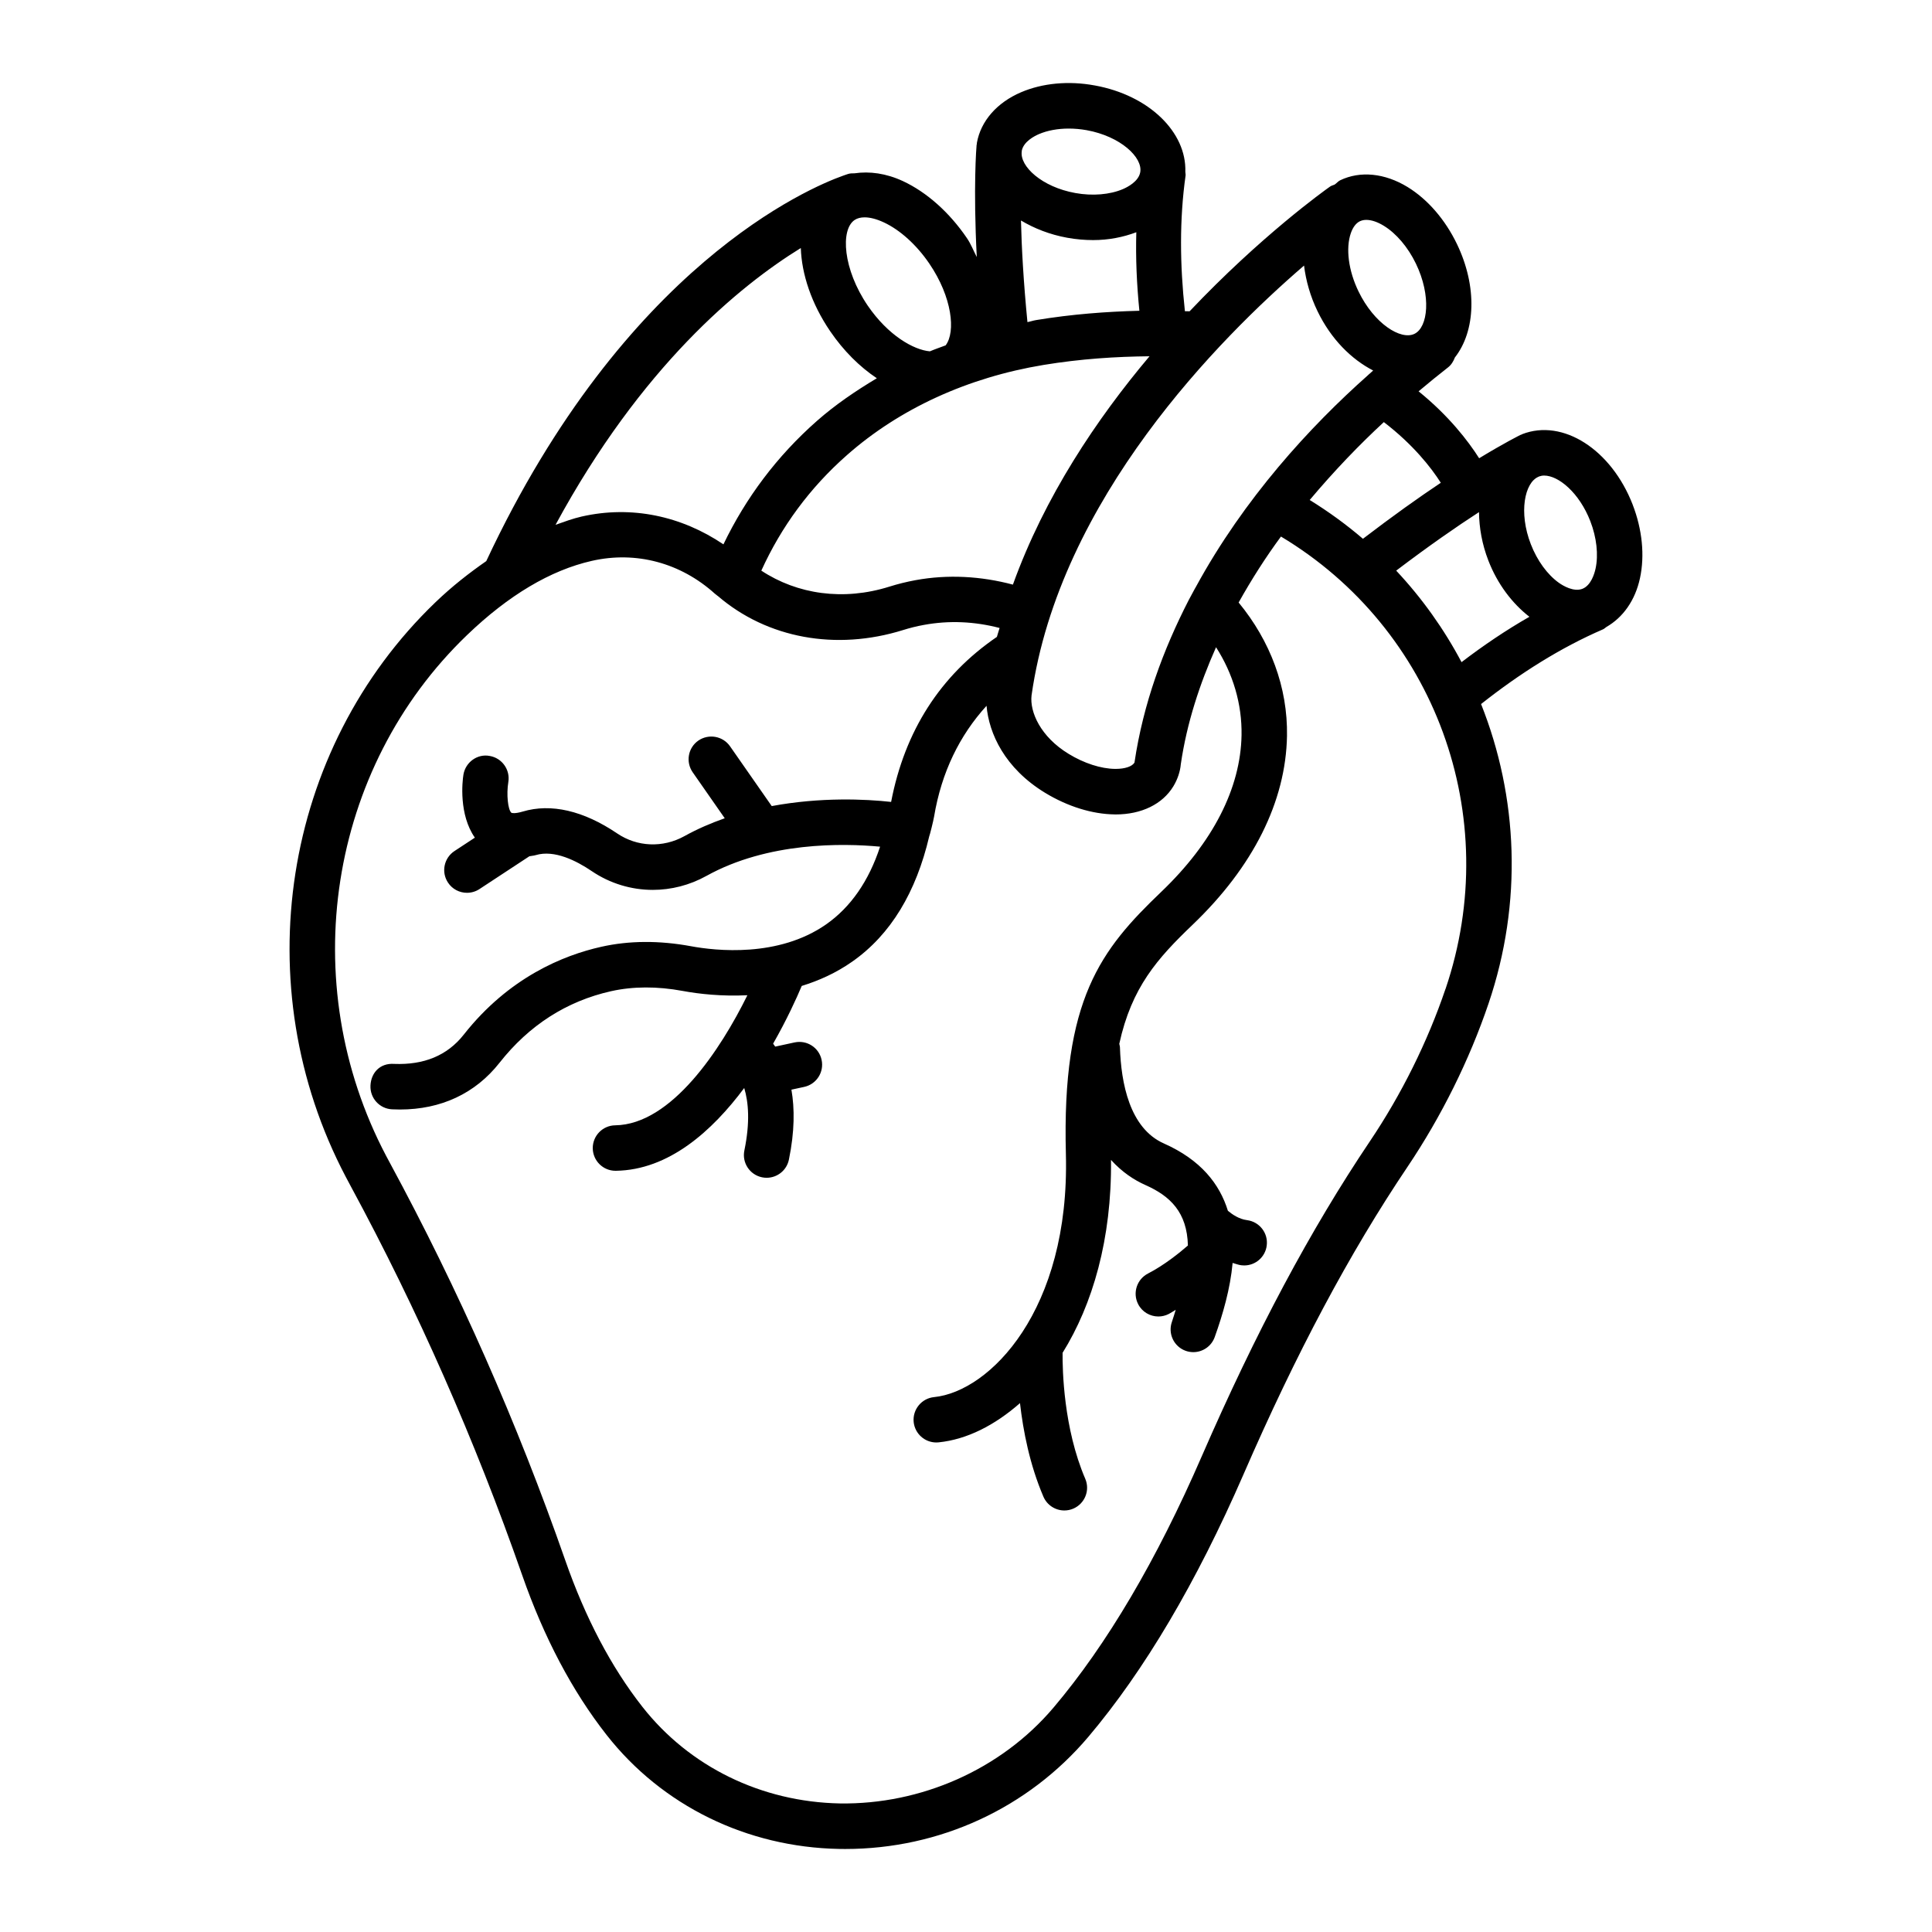 <?xml version="1.0" encoding="UTF-8"?>
<!-- Uploaded to: SVG Repo, www.svgrepo.com, Generator: SVG Repo Mixer Tools -->
<svg fill="#000000" width="800px" height="800px" version="1.1" viewBox="144 144 512 512" xmlns="http://www.w3.org/2000/svg">
 <path d="m576.68 277.74c-5.68-14.625-18.508-22.863-29.277-18.684-0.094 0.035-0.164 0.102-0.254 0.141-0.055 0.023-0.117 0.02-0.172 0.043-0.332 0.16-4.273 2.121-10.988 6.199-2.945-4.629-8.031-11.234-16.047-17.734 2.703-2.266 5.375-4.457 7.773-6.316 0.91-0.703 1.461-1.645 1.84-2.644 5.477-6.977 6.016-18.75 0.531-30.117-3.121-6.465-7.754-11.805-13.051-15.059-6.062-3.707-12.578-4.34-17.875-1.793-0.574 0.277-0.957 0.812-1.488 1.152-0.402 0.164-0.82 0.262-1.191 0.516-1.496 1.051-18.336 13.109-37.219 33.047-0.402-0.023-0.844 0.008-1.246-0.012-1.344-12.309-1.453-24.402 0.172-35.926 0.051-0.348-0.051-0.672-0.062-1.012 0.367-10.496-9.617-20.305-24.035-22.902h-0.016c-6.887-1.273-13.828-0.609-19.477 1.809-6.414 2.742-10.68 7.637-11.711 13.418-0.02 0.113 0.004 0.227-0.016 0.344-0.008 0.066-0.051 0.117-0.059 0.188-0.055 0.594-0.918 11.129 0.047 29.723-0.887-1.688-1.512-3.406-2.637-5.051-4.621-6.781-10.621-12.129-16.918-15.066-4.473-2.078-8.867-2.66-12.852-2.074-0.543 0.012-1.086-0.012-1.637 0.156-0.078 0.023-0.355 0.117-0.547 0.18-0.289 0.082-0.559 0.195-0.84 0.293-8.816 3.137-57.84 23.676-94.559 102.14-4.527 3.148-9.031 6.652-13.469 10.914-40.633 39.039-50.402 101.67-23.758 152.28l1.352 2.539c17.652 32.645 32.926 67.293 45.387 102.98 5.766 16.551 13.301 30.801 22.375 42.363 14.695 18.742 37.148 29.754 61.613 30.211 0.531 0.008 1.074 0.016 1.617 0.016 24.996 0 48.402-10.777 64.438-29.719 14.844-17.559 28.672-40.957 41.105-69.527 13.961-32.129 28.172-58.797 43.473-81.52 8.973-13.344 16.402-28.305 21.48-43.289 9.094-26.809 7.797-54.816-1.98-79.367 10.273-8.125 21.066-14.934 32.316-19.801 0.344-0.148 0.582-0.414 0.883-0.617 4.402-2.519 7.637-7.027 8.914-12.934 1.297-6.004 0.605-12.926-1.938-19.488zm-50.852-5.801c-5.828 3.887-12.762 8.82-20.637 14.844-4.375-3.75-9.086-7.18-14.105-10.281 6.516-7.746 13.176-14.672 19.645-20.641 7.785 5.965 12.574 12.105 15.098 16.078zm-23.84-66.16c0.559-1.582 1.367-2.648 2.414-3.156 0.5-0.234 1.074-0.352 1.691-0.352 1.352 0 2.957 0.539 4.633 1.566 3.309 2.031 6.414 5.688 8.504 10.027 4.133 8.547 3.207 16.875-0.383 18.605-3.633 1.766-10.711-2.723-14.828-11.242-2.664-5.481-3.43-11.402-2.031-15.449zm-12.402 8.605c0.496 4.012 1.656 8.141 3.57 12.086 3.594 7.441 8.988 12.746 14.746 15.719-0.285 0.25-0.586 0.539-0.871 0.789-0.203 0.129-0.348 0.332-0.539 0.484-15.297 13.586-32.781 32.578-45.598 56.125-0.074 0.062 0 0-1.848 3.394-6.746 13.129-12.07 27.441-14.398 43.117-0.633 1.039-2.531 1.668-4.988 1.668h-0.16c-3.738-0.043-8.211-1.484-12.285-3.973-7.504-4.566-10.344-11.152-9.844-15.492 7.379-52.016 49.848-94.672 72.215-113.92zm-74.797-30.48c0.504-2.387 3.332-3.852 4.547-4.367 2.25-0.965 4.988-1.465 7.887-1.465 1.543 0 3.148 0.141 4.738 0.426 8.988 1.625 14.918 7.223 14.211 11.152-0.441 2.441-3.356 3.934-4.59 4.465-3.441 1.473-8.09 1.867-12.609 1.039-8.914-1.602-14.766-7.102-14.199-11.023 0.004-0.105 0.008-0.156 0.016-0.227zm12.051 23.105c2.293 0.418 4.606 0.617 6.856 0.617 4.086 0 7.945-0.762 11.438-2.078-0.191 6.84 0.109 13.777 0.812 20.809-8.766 0.227-17.824 0.895-27.371 2.469-0.785 0.129-1.512 0.391-2.293 0.535-1.051-10.73-1.547-19.781-1.715-26.926 3.535 2.102 7.641 3.738 12.273 4.574zm-6.297 33.703c9.898-1.625 19.156-2.207 28.09-2.297-14.004 16.633-27.777 37.129-36.203 60.516-8.484-2.262-17.285-2.742-25.77-1.188-2.367 0.434-4.691 1.008-6.945 1.715-12.23 3.852-24.449 2.039-33.957-4.234 5.254-11.562 12.781-21.898 22.715-30.637 13.938-12.289 31.945-20.543 52.07-23.875zm-50.082-38.398c0.691-0.477 1.605-0.715 2.664-0.715 1.457 0 3.191 0.449 5.09 1.332 4.297 1.992 8.695 5.973 12.062 10.922 6.059 8.883 7.039 18.105 4.324 21.672-1.391 0.527-2.812 1.004-4.176 1.582-4.293-0.375-11.047-4.184-16.477-12.125-6.562-9.633-7.266-20.094-3.488-22.668zm-14.238 7.414c0.227 6.914 2.789 14.719 7.781 22.047 3.543 5.203 7.832 9.445 12.367 12.465-5.629 3.367-11.023 7.031-15.867 11.297-10.645 9.379-18.863 20.414-24.789 32.723-11.109-7.5-24.344-10.379-37.574-7.371-2.309 0.527-4.613 1.375-6.918 2.191 22.75-41.996 48.691-63.285 65-73.352zm170.85 196.34c-4.738 13.984-11.668 27.961-20.066 40.43-15.699 23.34-30.262 50.637-44.531 83.438-11.945 27.504-25.156 49.895-39.25 66.555-14.02 16.574-35.324 25.754-56.625 25.438-20.816-0.391-39.898-9.727-52.359-25.605-8.254-10.512-15.141-23.598-20.465-38.891-12.668-36.285-28.203-71.527-46.445-105.24l-1.016-1.898c-24.156-45.91-15.344-102.65 21.449-137.99 10.988-10.562 22.113-17.184 33.059-19.668 11.727-2.672 23.555 0.516 32.629 8.703 0.121 0.105 0.258 0.188 0.379 0.297 0.133 0.137 0.309 0.23 0.457 0.355 13.031 11.152 31.223 14.535 49.051 8.973 1.781-0.559 3.606-1.016 5.504-1.359 6.727-1.234 13.434-0.91 20.059 0.812-0.219 0.801-0.516 1.559-0.719 2.363-14.992 10.234-24.418 24.926-28.031 43.734-6.773-0.758-18.668-1.305-31.637 1.102l-11.062-15.863c-1.914-2.723-5.664-3.363-8.387-1.492-2.738 1.906-3.398 5.656-1.5 8.395l8.496 12.188c-3.613 1.27-7.207 2.805-10.688 4.738-5.723 3.164-12.52 2.863-17.801-0.707-8.93-6.047-17.551-8.047-25.055-5.805-2.043 0.609-2.941 0.398-3 0.316-0.926-0.816-1.34-4.914-0.809-8.129 0.543-3.273-1.676-6.379-4.945-6.93-3.223-0.625-6.371 1.625-6.945 4.906-0.324 1.922-1.238 10.664 3.023 16.75l-5.406 3.551c-2.781 1.832-3.559 5.57-1.723 8.348 1.148 1.758 3.074 2.715 5.031 2.715 1.148 0 2.293-0.316 3.309-0.984l13.238-8.699c0.59-0.129 1.082-0.121 1.711-0.312 4.914-1.465 10.754 1.5 14.801 4.242 4.883 3.309 10.52 4.981 16.184 4.981 4.871 0 9.754-1.227 14.227-3.707 16.285-9.035 36.059-8.672 46.016-7.746-2.996 9.121-7.781 16.031-14.297 20.59-12.668 8.855-29.262 7.004-35.793 5.797-8.402-1.551-16.434-1.516-23.805 0.148-10.02 2.238-24.48 8.09-36.441 23.281-4.414 5.606-10.637 8.047-18.406 7.754-3.84-0.281-6.164 2.414-6.312 5.731-0.16 3.324 2.398 6.148 5.723 6.305 0.707 0.035 1.398 0.051 2.074 0.051 10.902 0 19.992-4.25 26.395-12.379 7.84-9.961 17.801-16.344 29.602-18.984 5.797-1.285 12.168-1.316 18.965-0.059 4.332 0.809 10.402 1.469 17.129 1.137-7.051 14.316-20.102 34.262-35.035 34.473-3.324 0.043-5.988 2.781-5.945 6.113 0.059 3.297 2.738 5.938 6.031 5.938h0.09c14.027-0.199 25.531-10.543 34.02-21.941 1.133 3.777 1.586 9.039 0.039 16.555-0.676 3.258 1.426 6.445 4.68 7.113 0.414 0.09 0.824 0.125 1.223 0.125 2.809 0 5.312-1.957 5.898-4.812 1.543-7.477 1.527-13.59 0.668-18.539l3.391-0.734c3.25-0.707 5.312-3.914 4.606-7.164-0.691-3.246-3.867-5.312-7.164-4.621l-5.129 1.113c-0.184-0.289-0.371-0.512-0.555-0.781 3.625-6.348 6.207-12.027 7.582-15.301 4.543-1.402 9.086-3.43 13.387-6.445 10.223-7.156 16.938-18.445 20.395-33.184 0.18-0.406 1.098-4.094 1.289-5.231 1.973-11.785 6.754-21.523 13.906-29.379 0.637 7.348 4.824 16.547 15.516 23.059 5.957 3.625 12.504 5.656 18.418 5.723 0.102 0.008 0.191 0.008 0.293 0.008 6.84 0 12.402-2.715 15.285-7.457 1.133-1.867 1.809-3.949 1.973-5.871 1.602-10.969 5.019-21.254 9.336-30.984 4.508 7.031 6.898 15.051 6.758 23.305-0.25 14.086-7.606 28.453-21.289 41.531-15.977 15.285-26.363 28.379-25.262 69.477 1.09 41.441-20.199 62.938-34.941 64.414-3.309 0.332-5.723 3.289-5.398 6.598 0.324 3.106 2.941 5.422 6.004 5.422 0.191 0 0.398-0.008 0.602-0.031 7.481-0.75 14.879-4.519 21.57-10.398 0.84 7.328 2.559 16.277 6.207 24.793 0.984 2.289 3.207 3.656 5.547 3.656 0.793 0 1.605-0.156 2.367-0.484 3.059-1.309 4.488-4.848 3.176-7.906-5.766-13.445-6.051-28.91-6.008-33.391 7.949-12.77 13.055-30.18 12.832-51.121 2.918 3.234 6.133 5.336 9.125 6.664 6.586 2.922 11.035 7.227 11.254 16.02-2.223 1.93-6.238 5.195-10.578 7.426-2.957 1.523-4.133 5.156-2.606 8.121 1.059 2.074 3.176 3.266 5.356 3.266 0.926 0 1.867-0.215 2.75-0.664 0.645-0.332 1.215-0.746 1.844-1.105-0.348 1.074-0.582 2.012-0.992 3.156-1.133 3.133 0.5 6.582 3.621 7.707 0.676 0.242 1.367 0.352 2.043 0.352 2.473 0 4.781-1.531 5.664-3.988 2.148-5.981 4.129-12.824 4.746-19.652 0.781 0.203 1.477 0.516 2.316 0.621 0.25 0.031 0.5 0.043 0.766 0.043 2.988 0 5.574-2.223 5.957-5.266 0.426-3.301-1.914-6.316-5.223-6.738-2.141-0.27-3.953-1.551-5.066-2.477-2.199-7.117-7.172-13.492-16.973-17.848-9.094-4.031-11.344-16.066-11.637-25.453-0.008-0.344-0.125-0.629-0.176-0.949 3.269-14.973 10.086-22.621 19.434-31.562 16.051-15.352 24.703-32.652 25.012-50.027 0.223-12.895-4.441-25.199-12.816-35.363 3.441-6.148 7.168-11.996 11.215-17.484 40.742 24.41 59.172 74.035 43.617 119.89zm4.25-86.59c-4.644-8.766-10.441-16.918-17.316-24.254 8.621-6.539 16.02-11.672 21.941-15.504 0.051 4.117 0.793 8.48 2.496 12.867 2.391 6.16 6.269 11.301 10.867 14.867-6.168 3.527-12.148 7.559-17.988 12.023zm35.516-24.793c-0.281 1.309-1.191 4.465-3.5 5.363-2.293 0.875-5.106-0.809-6.207-1.59-3.059-2.176-5.766-5.898-7.445-10.23-3.285-8.441-1.633-16.336 2.012-17.871 0.074-0.039 0.125-0.062 0.176-0.09 0.418-0.152 0.863-0.238 1.344-0.238 3.824 0 9.312 4.574 12.227 12.078 1.676 4.324 2.188 8.91 1.395 12.578z"/>
</svg>